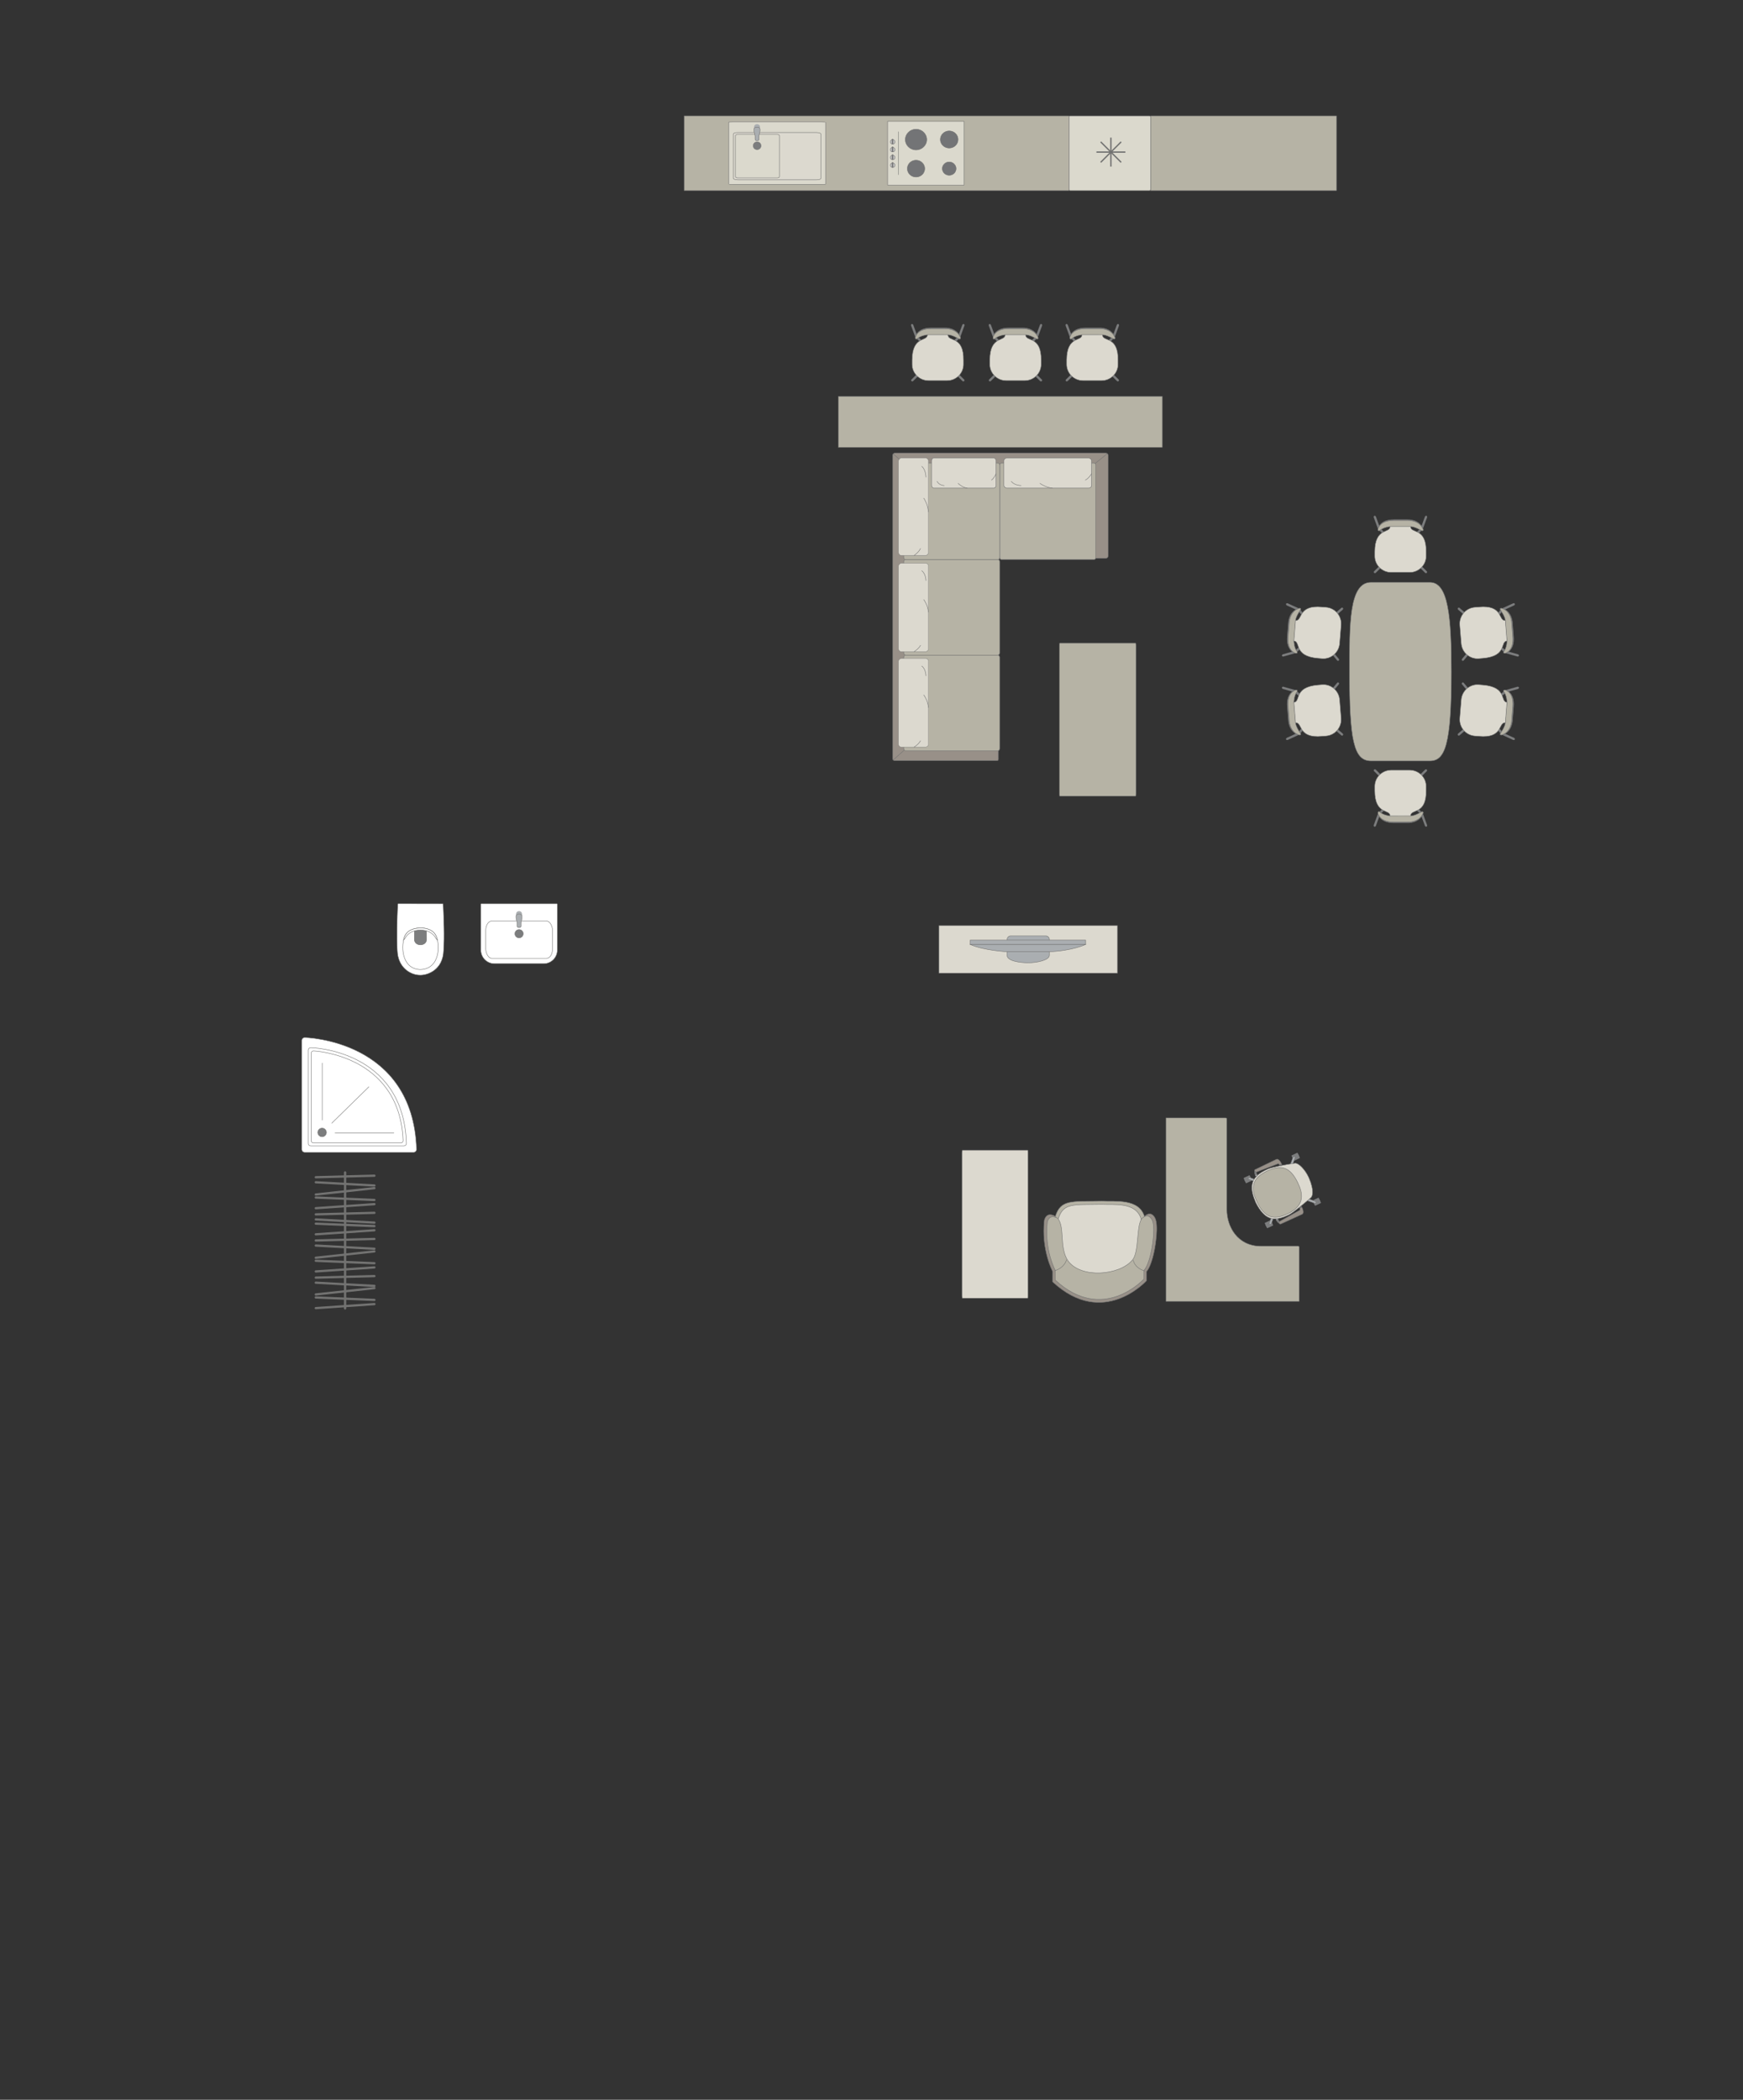 <?xml version="1.0" encoding="UTF-8"?>
<!DOCTYPE svg PUBLIC "-//W3C//DTD SVG 1.1//EN" "http://www.w3.org/Graphics/SVG/1.1/DTD/svg11.dtd">
<!-- Creator: CorelDRAW -->
<svg xmlns="http://www.w3.org/2000/svg" xml:space="preserve" width="136.702mm" height="164.627mm" version="1.1" style="shape-rendering:geometricPrecision; text-rendering:geometricPrecision; image-rendering:optimizeQuality; fill-rule:evenodd; clip-rule:evenodd"
viewBox="0 0 13530.17 16294.09"
 xmlns:xlink="http://www.w3.org/1999/xlink"
 xmlns:xodm="http://www.corel.com/coreldraw/odm/2003">
 <rect x="0" y="0" width="13530.17" height="16294.09" fill="#333333" stroke="none"/>
 <defs>
  <style type="text/css">
   <![CDATA[
    .str4 {stroke:#727271;stroke-width:10.47;stroke-miterlimit:22.926}
    .str1 {stroke:#727271;stroke-width:3.48;stroke-miterlimit:22.926}
    .str0 {stroke:#727271;stroke-width:3.48;stroke-linejoin:round;stroke-miterlimit:22.926}
    .str2 {stroke:#727271;stroke-width:3.48;stroke-linecap:round;stroke-miterlimit:22.926}
    .str3 {stroke:#727271;stroke-width:3.48;stroke-linecap:round;stroke-linejoin:round;stroke-miterlimit:22.926}
    .str5 {stroke:#727271;stroke-width:17.45;stroke-linecap:round;stroke-linejoin:round;stroke-miterlimit:22.926}
    .fil5 {fill:none}
    .fil2 {fill:#DCD9CF}
    .fil9 {fill:#C8C8C8}
    .fil3 {fill:#B6B3A5}
    .fil1 {fill:#AAAEB1}
    .fil4 {fill:#989088}
    .fil0 {fill:#7C7D7E}
    .fil8 {fill:#737476}
    .fil7 {fill:#DBD9CD}
    .fil6 {fill:white}
   ]]>
  </style>
 </defs>
 <g id="мебель">
  <g id="_1643138025504">
   <rect class="fil0 str0" transform="matrix(0.026 0.055 -0.055 0.026 9700.08 9119.04)" width="750.7" height="859.82" rx="37.14" ry="37.14"/>
   <rect class="fil0 str0" transform="matrix(0.026 0.055 -0.055 0.026 9863.88 9467.9)" width="750.7" height="859.82" rx="37.14" ry="37.14"/>
   <rect class="fil0 str0" transform="matrix(0.026 0.055 -0.055 0.026 10071.8 8944.49)" width="750.7" height="859.82" rx="37.14" ry="37.14"/>
   <rect class="fil0 str0" transform="matrix(0.026 0.055 -0.055 0.026 10235.6 9293.36)" width="750.7" height="859.82" rx="37.14" ry="37.14"/>
   <rect class="fil0 str0" transform="matrix(0.022 0.046 -0.047 0.022 9706.12 9131.91)" width="336.07" height="1003.85"/>
   <rect class="fil0 str0" transform="matrix(0.022 0.046 -0.047 0.022 9869.92 9480.77)" width="336.07" height="1003.85"/>
   <rect class="fil0 str0" transform="matrix(0.022 0.046 -0.047 0.022 10241.7 9306.23)" width="336.07" height="1003.85"/>
   <rect class="fil0 str0" transform="matrix(0.022 0.046 -0.047 0.022 10077.9 8957.37)" width="336.07" height="1003.85"/>
   <path class="fil1 str1" d="M10047.79 8974.17l0 0c4.15,1.49 6.05,6.74 4.31,11.68l-21.83 61.88c-1.75,4.95 -7.08,7.58 -11.22,6.09l0 0c-4.15,-1.5 -6.54,-6.93 -4.73,-11.84l22.71 -61.57c1.81,-4.92 6.62,-7.74 10.77,-6.24z"/>
   <path class="fil1 str1" d="M10216.03 9332.47l0 0c1.49,-4.15 -1.33,-8.96 -6.25,-10.78l-61.56 -22.72c-4.92,-1.81 -10.34,0.6 -11.84,4.75l0 0c-1.5,4.15 1.14,9.46 6.08,11.2l61.88 21.85c4.95,1.74 10.18,-0.16 11.69,-4.31z"/>
   <path class="fil1 str1" d="M9858.32 9500.42l0 0c-4.15,-1.49 -6.05,-6.74 -4.31,-11.68l21.84 -61.89c1.74,-4.94 7.07,-7.57 11.21,-6.08l0 0c4.15,1.49 6.55,6.92 4.73,11.84l-22.71 61.56c-1.81,4.92 -6.62,7.74 -10.77,6.25z"/>
   <path class="fil1 str1" d="M9689.94 9141.81l0 0c-1.49,4.15 1.33,8.96 6.25,10.78l61.56 22.72c4.92,1.81 10.34,-0.6 11.84,-4.75l0 0c1.5,-4.15 -1.14,-9.46 -6.08,-11.2l-61.88 -21.84c-4.95,-1.75 -10.18,0.15 -11.69,4.3z"/>
   <path class="fil2 str1" d="M10159.98 9138.13l0 0c44.41,102.05 29.03,146.33 14.95,156.98 -44.62,37.62 -127.21,109.04 -167.29,130.58 -120.64,58.99 -190.84,41.81 -260.12,-93.9l0 0c-41.48,-100.8 -62.34,-192.89 93.9,-260.12 35.16,-15.83 139.28,-34.8 210.88,-45.22 28.07,-3.89 81.06,51.84 107.69,111.68z"/>
   <path class="fil3 str1" d="M10075.63 9181.13l0 0c34.22,72.89 62.61,170.85 -81.17,238.36l0 0c-104.02,48.83 -177.13,33.99 -236.43,-92.31l0 0c-51.76,-110.25 -39.98,-184.91 79.85,-241.16l0 0c100.67,-47.27 175.19,-38.12 237.75,95.12z"/>
   <path class="fil4 str1" d="M9932.69 9040.18l16.28 -7.65c0,0 -20.35,-45.98 -41.18,-36.2 -20.84,9.78 -165.15,79.59 -165.15,79.59 -8.83,4.38 -0.99,23.5 9.22,19.64l167.38 -64.71c2.72,-1.1 9.89,0.19 13.45,9.33z"/>
   <path class="fil0 str0" d="M9751.86 9095.55c0,0 0.74,12.37 9.08,25.2l-10.02 10.1c0,0 -15.92,-22.28 -10.71,-41.81l11.65 6.51z"/>
   <path class="fil1 str1" d="M9756.64 9112.88c0,0 -7.36,6.83 -13.05,4.32 2.02,4.96 4.58,9.49 7.31,13.62l10.04 -10.07 -4.3 -7.87z"/>
   <polygon class="fil0 str0" points="9939.04,9045.86 9935.72,9038.75 9946.99,9033.45 9951.69,9043.47 "/>
   <path class="fil4 str1" d="M10089.88 9375.09l16.29 -7.64c0,0 22.39,45.03 1.55,54.81 -20.84,9.79 -166.72,76.23 -166.72,76.23 -9.02,3.99 -18.72,-14.24 -9.22,-19.64l156.71 -87.45c2.57,-1.4 6.16,-7.73 1.4,-16.31z"/>
   <path class="fil0 str0" d="M9931.78 9478.86c0,0 -8.87,-8.03 -13.41,-22.65l-14.17 1.41c0,0 6.81,25.89 25.15,34.36l2.43 -13.12z"/>
   <path class="fil1 str1" d="M9921.5 9464.11c0,0 -9.96,1.31 -11.67,7.28 -2.52,-4.72 -4.21,-9.01 -5.63,-13.74l14.16 -1.45 3.14 7.9z"/>
   <polygon class="fil0 str0" points="10089.58,9366.57 10092.92,9373.67 10104.19,9368.38 10099.49,9358.36 "/>
  </g>
  <path class="fil3 str0" d="M10084.77 10098.98l-1034.41 0 0 -1423.93 463.08 0c5.23,-0.1 9.89,2.4 9.94,8.29l0 700.39c0,136.94 83.73,284.97 262.69,286.44l290.77 0c3.67,0.08 7.81,2.09 7.93,6.19l0 422.63z"/>
  <g id="_1643138031696">
   <path class="fil3 str1" d="M8192.02 9438.7c42.36,-132.29 122.93,-114.72 362.04,-118.94 97.53,5.4 287.74,-22.55 329.88,119.63 42.14,142.18 -62.07,412.18 -62.07,412.18l-294.51 91.19 -212.28 -17.19 -124.83 -174.16 -55.32 -250.41 57.09 -62.31z"/>
   <path class="fil2 str1" d="M8215.52 9456.12c39.28,-123.09 113.97,-106.75 335.67,-110.66 90.41,5.03 266.77,-20.97 305.83,111.31 39.07,132.29 -57.55,383.51 -57.55,383.51l-273.04 84.85 -196.81 -15.99 -115.73 -162.05 -51.28 -232.98 52.92 -57.98z"/>
   <path class="fil4 str1" d="M8171.26 9947.19l0 -80.62c0,0 -89.97,-166.14 -64.55,-397.81 19.32,-73.81 85.32,-30.06 85.32,-30.06 60.03,73.58 10.42,237.45 83.15,349.23 108.85,151.2 424.72,118.35 525.65,-1.76 63.97,-60.41 31.58,-306.8 87.45,-350.76 0,0 44.28,-43.35 76.57,13.84 32.29,57.2 0.13,232.19 0.13,232.19 0,0 -22.12,138.33 -65.48,186.29l0 70.77c0,0 -335.93,373.29 -728.23,8.7z"/>
   <path class="fil3 str1" d="M8191.1 9932.91l0 -75.93c0,0 -85.13,-156.46 -61.08,-374.64 18.28,-69.51 80.73,-28.31 80.73,-28.31 56.79,69.29 9.86,223.63 78.68,328.89 103,142.4 401.91,111.46 497.41,-1.66 60.53,-56.89 29.88,-288.94 82.75,-330.32 0,0 41.91,-40.84 72.46,13.03 30.54,53.87 0.12,218.67 0.12,218.67 0,0 -20.93,130.27 -61.96,175.44l0 66.65c0,0 -317.89,351.55 -689.12,8.2z"/>
   <path class="fil5 str1" d="M8885.57 9862.73c-82.09,-25.66 -88.73,-84.32 -88.73,-84.32"/>
   <path class="fil5 str1" d="M8185.53 9861.52c82.09,-25.66 93.25,-85.71 93.25,-85.71"/>
  </g>
  <rect class="fil2 str1" x="7468.11" y="8925.12" width="511.83" height="1148.51" rx="2.17" ry="19.49"/>
  <g id="_1643138033280">
   <path class="fil6 str2" d="M2365.3 8941.95l845.36 0c12.5,0 22.71,-10.21 22.71,-22.71 0,0 0,0 0,0 -26.2,-854.1 -868.07,-868.07 -868.07,-868.07l0 0c-12.5,0 -22.71,10.22 -22.71,22.71l0 845.36c0,12.5 10.21,22.71 22.71,22.71z"/>
   <path class="fil6 str1" d="M2411.75 8892.24l723.64 0c10.7,0 19.44,-8.75 19.44,-19.44 0,0 0,0 0,0 -22.43,-731.13 -743.08,-743.09 -743.08,-743.09l0 0c-10.7,0 -19.44,8.75 -19.44,19.44l0 723.65c0,10.69 8.74,19.44 19.44,19.44z"/>
   <path class="fil6 str1" d="M2433.59 8869.01l677.61 0c9.93,0 18.03,-8.12 18.03,-18.04 0,0 0,0 0,0 -26.05,-669.42 -695.64,-695.85 -695.64,-695.85l0 0c-9.95,0 -18.05,8.15 -18.05,18.06l0 677.79c0,9.9 8.11,18.04 18.05,18.04z"/>
   <circle class="fil0 str1" cx="2500.3" cy="8787.67" r="33.34"/>
   <line class="fil5 str2" x1="2575.47" y1="8715.65" x2="2863.66" y2= "8433.57" />
   <line class="fil5 str2" x1="2600.79" y1="8792.5" x2="3057.55" y2= "8792.5" />
   <line class="fil5 str2" x1="2501.24" y1="8692.07" x2="2501.24" y2= "8249.29" />
  </g>
  <g id="_1643138037888">
   <path class="fil6 str1" d="M3437.6 7013.21l-345.28 -0.6c-2.98,0 -4.76,2.16 -4.86,4.73 -4.5,124.63 -10.21,245.82 -3.23,359.55 4.73,132.59 101.82,186.25 167.31,189.47 66.41,6.1 187.33,-40.38 191.81,-189.47 8.26,-118.76 1.14,-239.7 -3.22,-359.55 -0.15,-1.6 -0.25,-4.1 -2.54,-4.13z"/>
   <path class="fil6 str1" d="M3381.2 7255.39c-39.58,-73.26 -192.6,-73.26 -234.78,0 -37.22,73.51 -33.2,260.66 112.69,268.21 157.4,0 161.75,-196.38 122.09,-268.21z"/>
   <path class="fil0 str1" d="M3263.81 7217.08l-38.51 0c-5.4,0.02 -8.45,4.46 -8.47,8.71 -0.12,22.73 -0.24,45.47 -0.36,68.2 7.38,52.15 89.94,49.2 94.72,-0.43 -0.13,-22.59 -0.27,-45.18 -0.4,-67.77 0.15,-4.12 -2.02,-8.58 -5.85,-8.7l-41.13 -0.02z"/>
   <path class="fil6 str1" d="M3383.63 7282.35l12.12 12.89c-10.22,-50.7 -42.01,-92.24 -131.74,-94.79 -82.11,4.54 -119.15,34.6 -130.99,93.65l12.05 -13.35c19.89,-42.27 70,-64.41 118.73,-63.66 46.1,-0.82 98.37,19.25 119.83,65.26z"/>
  </g>
  <g id="_1643138036688">
   <path class="fil6 str1" d="M3838.54 7478.09l382.19 0c58.05,0 105.53,-47.48 105.53,-105.53l0 -356.27c0,-1.87 -1.51,-3.38 -3.38,-3.38l-587.08 0c-1.87,0 -3.38,1.51 -3.38,3.38l0 355.67c0,58.38 47.76,106.13 106.13,106.13z"/>
   <rect class="fil6 str1" x="3770.54" y="7147.02" width="518.85" height="289.66" rx="46.26" ry="74.2"/>
   <ellipse class="fil0 str1" cx="4029.33" cy="7245.5" rx="32.24" ry="32.09"/>
   <g>
    <circle class="fil1 str1" transform="matrix(-1.80599E-15 0.08 -0.08 -2.48551E-15 4029.28 7093.69)" r="285.88"/>
    <path class="fil1 str1" d="M4044.22 7162.71l0 25.58c0,5.13 -5.5,9.31 -12.23,9.31l-5.31 0c-6.73,0 -12.23,-4.19 -12.23,-9.31l0 -25.68c0,-16.45 -27.65,-68.76 12.23,-68.76l5.31 0c37.68,0 12.23,52.31 12.23,68.87z"/>
   </g>
  </g>
  <g id="_1643138039712">
   <rect class="fil2 str1" x="7289.1" y="7182.06" width="1385.66" height="369.18"/>
   <g>
    <path class="fil1 str1" d="M7982.39 7470.83l0 0c-66.96,0 -164.51,-14.3 -164.51,-56.94l0 -123.41c0,-15.4 12.61,-28.01 28.01,-28.01l272.07 0c15.4,0 28.01,12.6 28.01,28.01l0 121.88c0,38.75 -98.07,58.47 -163.59,58.47z"/>
    <rect class="fil1 str1" x="7531.51" y="7295.08" width="895.62" height="33.85"/>
    <path class="fil1 str1" d="M8143.82 7385.26l-326.86 0c0,0 -178.81,-8.94 -285.46,-56.33l895.62 0c0,0 -103.26,49.56 -283.31,56.33z"/>
   </g>
  </g>
  <g id="_1643138040576">
   <path class="fil4 str1" d="M8584.64 3516.01l-1638.41 0c-9.45,0 -17.17,7.82 -17.17,17.17l0 2352.6c0,10.35 6.78,17.17 17.17,17.17l794.47 0c5.99,-0.3 9.13,-5.91 9.18,-10.7l-0.13 -1562.05 834.89 1.98c9.38,0.01 17.17,-7.72 17.17,-17.17l0 -781.83c0,-9.45 -7.72,-17.17 -17.17,-17.17z"/>
   <rect class="fil3 str1" x="7760.65" y="3593.8" width="745.73" height="747.66" rx="10.28" ry="16.8"/>
   <line class="fil5 str1" x1="8595.33" y1="3519.95" x2="8499.42" y2= "3598.03" />
   <line class="fil5 str1" x1="6933.18" y1="3522.08" x2="7021.83" y2= "3598.06" />
   <g>
    <rect class="fil2 str2" x="7792.52" y="3554.37" width="681.16" height="233.29" rx="23.6" ry="21.56"/>
    <path class="fil5 str2" d="M8073.08 3750.61c0,0 35.29,29.31 95.92,37.06"/>
    <path class="fil5 str2" d="M8473.68 3675.56c0,0 -21.02,36.27 -48.73,49.84"/>
    <path class="fil5 str2" d="M7926.07 3767.88c0,0 -52.81,-0.58 -75.34,-32.73"/>
   </g>
   <path class="fil3 str1" d="M7743.91 4341.47l-712.2 0c-9.18,0 -16.67,7.49 -16.67,16.67l0 708.97c0,9.18 7.49,16.67 16.67,16.67l712.4 0c9.18,0 16.67,-7.49 16.67,-16.67l0 -708.78c0,-9.28 -7.58,-16.87 -16.87,-16.87z"/>
   <line class="fil5 str1" x1="7019.04" y1="5821.19" x2="6933.21" y2= "5897.73" />
   <path class="fil3 str1" d="M7744.12 5083.78l-712.41 0c-9.18,0 -16.67,7.49 -16.67,16.67l0 708.97c0,9.18 7.49,16.67 16.67,16.67l712.4 0c9.18,0 16.67,-7.49 16.67,-16.67l0 -708.98c0,-9.17 -7.49,-16.66 -16.66,-16.66z"/>
   <g>
    <rect class="fil2 str2" transform="matrix(1.78927E-14 -0.696 0.63 1.71718E-14 6974.29 5797.31)" width="988.46" height="370.55" rx="34.25" ry="34.25"/>
    <path class="fil5 str2" d="M7170.52 5392.84c0,0 29.31,35.64 37.06,96.85"/>
    <path class="fil5 str2" d="M7095.48 5797.3c0,0 36.27,-21.23 49.84,-49.19"/>
    <path class="fil5 str2" d="M7187.79 5244.42c0,0 -0.58,-53.32 -32.73,-76.06"/>
   </g>
   <rect class="fil3 str1" x="7014.92" y="3593.8" width="745.73" height="747.66" rx="10.28" ry="16.8"/>
   <g>
    <rect class="fil2 str2" transform="matrix(1.78927E-14 -0.694 0.63 1.71345E-14 6974.29 5056.74)" width="988.46" height="370.55" rx="34.25" ry="34.25"/>
    <path class="fil5 str2" d="M7170.52 4653.16c0,0 29.31,35.56 37.06,96.63"/>
    <path class="fil5 str2" d="M7095.48 5056.74c0,0 36.27,-21.18 49.84,-49.08"/>
    <path class="fil5 str2" d="M7187.79 4505.05c0,0 -0.58,-53.2 -32.73,-75.89"/>
   </g>
   <g>
    <rect class="fil2 str2" transform="matrix(1.78927E-14 -0.765 0.63 1.88733E-14 6974.29 4310.26)" width="988.46" height="370.55" rx="34.25" ry="34.25"/>
    <path class="fil5 str2" d="M7170.52 3865.71c0,0 29.31,39.16 37.06,106.44"/>
    <path class="fil5 str2" d="M7095.48 4310.25c0,0 36.27,-23.34 49.84,-54.07"/>
    <path class="fil5 str2" d="M7187.79 3702.57c0,0 -0.58,-58.59 -32.73,-83.59"/>
   </g>
   <g>
    <rect class="fil2 str2" x="7231.06" y="3554.37" width="501.21" height="233.29" rx="17.36" ry="21.56"/>
    <path class="fil5 str2" d="M7437.5 3750.61c0,0 25.97,29.31 70.58,37.06"/>
    <path class="fil5 str2" d="M7732.27 3675.56c0,0 -15.47,36.27 -35.85,49.84"/>
    <path class="fil5 str2" d="M7329.33 3767.88c0,0 -38.86,-0.58 -55.44,-32.73"/>
   </g>
  </g>
  <rect class="fil3 str0" x="8223.97" y="4990.35" width="593.85" height="1187.71" rx="2.52" ry="20.15"/>
  <g id="_1643137983024">
   <path class="fil3 str0" d="M11266.93 5213.93l0 0c0,-429.68 -24.63,-695 -166.21,-695l-459.39 0c-170.15,0 -166.2,329.64 -166.2,692.1l0 0c0,529.55 32.27,693.56 166.2,693.56l459.39 0c116.5,0 166.21,-125.13 166.21,-690.66z"/>
   <g>
    <g>
     <rect class="fil0 str3" transform="matrix(0.091 0.109 -0.107 0.093 11380.8 5638.99)" width="122.21" height="641.59" rx="61.11" ry="61.11"/>
     <rect class="fil0 str3" transform="matrix(0.107 -0.093 -0.091 -0.109 11401.9 5373.36)" width="122.21" height="641.59" rx="61.11" ry="61.11"/>
     <rect class="fil0 str3" transform="matrix(0.091 0.109 -0.107 0.093 11686.5 5354.24)" width="122.21" height="641.59" rx="61.11" ry="61.11"/>
     <rect class="fil0 str3" transform="matrix(0.107 -0.093 -0.091 -0.109 11658.7 5703.4)" width="122.21" height="641.59" rx="61.11" ry="61.11"/>
     <rect class="fil0 str3" transform="matrix(0.037 0.138 -0.171 0.048 11788.4 5326.63)" width="122.21" height="641.59" rx="61.11" ry="61.11"/>
     <rect class="fil0 str3" transform="matrix(0.059 -0.13 -0.161 -0.074 11755 5745.85)" width="122.21" height="641.59" rx="61.11" ry="61.11"/>
     <path class="fil2 str3" d="M11687.81 5608.58l12.78 -158.26c-59.46,-2.74 4.4,-118.04 -187.48,-134.74l-34.37 -2.74c-69.23,-5.51 -130.45,47.36 -136.03,117.48l-11.38 143.02c-5.59,70.12 46.49,132 115.72,137.52l31.34 2.49c196.19,18.46 147.57,-111.36 209.43,-104.78z"/>
     <path class="fil0 str3" d="M11647.42 5690.85c0,0 38.09,-49.57 40.73,-82.24 2.64,-32.67 12.8,-158.27 12.8,-158.27 0,0 -1.52,-53.04 -27.23,-83.38 -5.71,-9.84 4.2,-14.89 13.29,-11.48 0,0 71.22,16.56 62.46,126.65 -8.77,110.09 -8.48,106.57 -8.48,106.57 0,0 -1.16,87.49 -77.51,113.14 -25.13,7.86 -16.06,-10.99 -16.06,-10.99z"/>
     <path class="fil3 str3" d="M11647.3 5690.84c0,0 35.53,-49.76 38.17,-82.44 2.64,-32.68 12.79,-158.27 12.79,-158.27 0,0 -1.1,-53.01 -24.69,-83.18 -5.23,-9.81 3.97,-14.91 12.37,-11.56 0,0 65.79,16.13 57.03,126.22 -8.77,110.09 -8.48,106.56 -8.48,106.56 0,0 -1.59,87.46 -72.39,113.54 -23.29,8.01 -14.79,-10.88 -14.79,-10.88z"/>
    </g>
    <g>
     <rect class="fil0 str3" transform="matrix(0.091 -0.109 -0.107 -0.093 11380.8 4784.53)" width="122.21" height="641.59" rx="61.11" ry="61.11"/>
     <rect class="fil0 str3" transform="matrix(0.107 0.093 -0.091 0.109 11401.9 5050.17)" width="122.21" height="641.59" rx="61.11" ry="61.11"/>
     <rect class="fil0 str3" transform="matrix(0.091 -0.109 -0.107 -0.093 11686.5 5069.29)" width="122.21" height="641.59" rx="61.11" ry="61.11"/>
     <rect class="fil0 str3" transform="matrix(0.107 0.093 -0.091 0.109 11658.7 4720.13)" width="122.21" height="641.59" rx="61.11" ry="61.11"/>
     <rect class="fil0 str3" transform="matrix(0.037 -0.138 -0.171 -0.048 11788.4 5096.89)" width="122.21" height="641.59" rx="61.11" ry="61.11"/>
     <rect class="fil0 str3" transform="matrix(0.059 0.13 -0.161 0.074 11755 4677.68)" width="122.21" height="641.59" rx="61.11" ry="61.11"/>
     <path class="fil2 str3" d="M11687.81 4814.95l12.78 158.26c-59.46,2.74 4.4,118.04 -187.48,134.74l-34.37 2.74c-69.23,5.51 -130.45,-47.36 -136.03,-117.48l-11.38 -143.02c-5.59,-70.12 46.49,-132 115.72,-137.52l31.34 -2.49c196.19,-18.46 147.57,111.36 209.43,104.78z"/>
     <path class="fil0 str3" d="M11647.42 4732.68c0,0 38.09,49.57 40.73,82.24 2.64,32.67 12.8,158.27 12.8,158.27 0,0 -1.52,53.04 -27.23,83.38 -5.71,9.84 4.2,14.89 13.29,11.48 0,0 71.22,-16.56 62.46,-126.65 -8.77,-110.09 -8.48,-106.57 -8.48,-106.57 0,0 -1.16,-87.49 -77.51,-113.14 -25.13,-7.86 -16.06,10.99 -16.06,10.99z"/>
     <path class="fil3 str3" d="M11647.3 4732.69c0,0 35.53,49.76 38.17,82.44 2.64,32.68 12.79,158.27 12.79,158.27 0,0 -1.1,53.01 -24.69,83.18 -5.23,9.81 3.97,14.91 12.37,11.56 0,0 65.79,-16.13 57.03,-126.22 -8.77,-110.09 -8.48,-106.56 -8.48,-106.56 0,0 -1.59,-87.46 -72.39,-113.54 -23.29,-8.01 -14.79,10.88 -14.79,10.88z"/>
    </g>
   </g>
   <g>
    <g>
     <rect class="fil0 str3" transform="matrix(-0.091 0.109 0.107 0.093 10361.3 5638.99)" width="122.21" height="641.59" rx="61.11" ry="61.11"/>
     <rect class="fil0 str3" transform="matrix(-0.107 -0.093 0.091 -0.109 10340.1 5373.36)" width="122.21" height="641.59" rx="61.11" ry="61.11"/>
     <rect class="fil0 str3" transform="matrix(-0.091 0.109 0.107 0.093 10055.5 5354.24)" width="122.21" height="641.59" rx="61.11" ry="61.11"/>
     <rect class="fil0 str3" transform="matrix(-0.107 -0.093 0.091 -0.109 10083.3 5703.4)" width="122.21" height="641.59" rx="61.11" ry="61.11"/>
     <rect class="fil0 str3" transform="matrix(-0.037 0.138 0.171 0.048 9953.67 5326.63)" width="122.21" height="641.59" rx="61.11" ry="61.11"/>
     <rect class="fil0 str3" transform="matrix(-0.059 -0.13 0.161 -0.074 9987.04 5745.85)" width="122.21" height="641.59" rx="61.11" ry="61.11"/>
     <path class="fil2 str3" d="M10054.25 5608.58l-12.78 -158.26c59.46,-2.74 -4.4,-118.04 187.48,-134.74l34.37 -2.74c69.23,-5.51 130.45,47.36 136.03,117.48l11.38 143.02c5.59,70.12 -46.49,132 -115.72,137.52l-31.34 2.49c-196.19,18.46 -147.57,-111.36 -209.43,-104.78z"/>
     <path class="fil0 str3" d="M10094.63 5690.85c0,0 -38.09,-49.57 -40.73,-82.24 -2.64,-32.67 -12.8,-158.27 -12.8,-158.27 0,0 1.52,-53.04 27.23,-83.38 5.71,-9.84 -4.2,-14.89 -13.29,-11.48 0,0 -71.22,16.56 -62.46,126.65 8.77,110.09 8.48,106.57 8.48,106.57 0,0 1.16,87.49 77.51,113.14 25.13,7.86 16.06,-10.99 16.06,-10.99z"/>
     <path class="fil3 str3" d="M10094.75 5690.84c0,0 -35.53,-49.76 -38.17,-82.44 -2.64,-32.68 -12.79,-158.27 -12.79,-158.27 0,0 1.1,-53.01 24.69,-83.18 5.23,-9.81 -3.97,-14.91 -12.37,-11.56 0,0 -65.79,16.13 -57.03,126.22 8.77,110.09 8.48,106.56 8.48,106.56 0,0 1.59,87.46 72.39,113.54 23.29,8.01 14.79,-10.88 14.79,-10.88z"/>
    </g>
    <g>
     <rect class="fil0 str3" transform="matrix(-0.091 -0.109 0.107 -0.093 10361.3 4784.53)" width="122.21" height="641.59" rx="61.11" ry="61.11"/>
     <rect class="fil0 str3" transform="matrix(-0.107 0.093 0.091 0.109 10340.1 5050.17)" width="122.21" height="641.59" rx="61.11" ry="61.11"/>
     <rect class="fil0 str3" transform="matrix(-0.091 -0.109 0.107 -0.093 10055.5 5069.29)" width="122.21" height="641.59" rx="61.11" ry="61.11"/>
     <rect class="fil0 str3" transform="matrix(-0.107 0.093 0.091 0.109 10083.3 4720.13)" width="122.21" height="641.59" rx="61.11" ry="61.11"/>
     <rect class="fil0 str3" transform="matrix(-0.037 -0.138 0.171 -0.048 9953.67 5096.89)" width="122.21" height="641.59" rx="61.11" ry="61.11"/>
     <rect class="fil0 str3" transform="matrix(-0.059 0.13 0.161 0.074 9987.04 4677.68)" width="122.21" height="641.59" rx="61.11" ry="61.11"/>
     <path class="fil2 str3" d="M10054.25 4814.95l-12.78 158.26c59.46,2.74 -4.4,118.04 187.48,134.74l34.37 2.74c69.23,5.51 130.45,-47.36 136.03,-117.48l11.38 -143.02c5.59,-70.12 -46.49,-132 -115.72,-137.52l-31.34 -2.49c-196.19,-18.46 -147.57,111.36 -209.43,104.78z"/>
     <path class="fil0 str3" d="M10094.63 4732.68c0,0 -38.09,49.57 -40.73,82.24 -2.64,32.67 -12.8,158.27 -12.8,158.27 0,0 1.52,53.04 27.23,83.38 5.71,9.84 -4.2,14.89 -13.29,11.48 0,0 -71.22,-16.56 -62.46,-126.65 8.77,-110.09 8.48,-106.57 8.48,-106.57 0,0 1.16,-87.49 77.51,-113.14 25.13,-7.86 16.06,10.99 16.06,10.99z"/>
     <path class="fil3 str3" d="M10094.75 4732.69c0,0 -35.53,49.76 -38.17,82.44 -2.64,32.68 -12.79,158.27 -12.79,158.27 0,0 1.1,53.01 24.69,83.18 5.23,9.81 -3.97,14.91 -12.37,11.56 0,0 -65.79,-16.13 -57.03,-126.22 8.77,-110.09 8.48,-106.56 8.48,-106.56 0,0 1.59,-87.46 72.39,-113.54 23.29,-8.01 14.79,10.88 14.79,10.88z"/>
    </g>
   </g>
  </g>
  <g id="_1643137996992">
   <rect class="fil0 str3" transform="matrix(0.101 -0.1 0.101 0.1 11004.3 4387.16)" width="122.21" height="641.59" rx="61.11" ry="61.11"/>
   <rect class="fil0 str3" transform="matrix(-0.101 -0.1 -0.101 0.1 10737.8 4387.16)" width="122.21" height="641.59" rx="61.11" ry="61.11"/>
   <rect class="fil0 str3" transform="matrix(0.101 -0.1 0.101 0.1 10696.2 4104.96)" width="122.21" height="641.59" rx="61.11" ry="61.11"/>
   <rect class="fil0 str3" transform="matrix(-0.101 -0.1 -0.101 0.1 11046.4 4104.96)" width="122.21" height="641.59" rx="61.11" ry="61.11"/>
   <rect class="fil0 str3" transform="matrix(0.134 -0.048 0.061 0.166 10660.6 4005.64)" width="122.21" height="641.59" rx="61.11" ry="61.11"/>
   <rect class="fil0 str3" transform="matrix(-0.134 -0.048 -0.061 0.166 11081.1 4005.64)" width="122.21" height="641.59" rx="61.11" ry="61.11"/>
   <path class="fil2 str3" d="M10949.6 4083.52l-158.79 -0.17c2,59.49 -118.01,4.97 -119.42,197.58l0 34.48c0,69.46 57.55,126.28 127.9,126.28l143.48 0c70.35,0 127.91,-56.82 127.91,-126.28l0 -31.42c2.83,-197.04 -122.73,-138.28 -121.07,-200.47z"/>
   <path class="fil0 str3" d="M11034.81 4117.25c0,0 -52.43,-34.03 -85.21,-34.08 -32.78,-0.04 -158.79,-0.19 -158.79,-0.19 0,0 -52.75,5.73 -80.95,33.76 -9.36,6.46 -15.18,-3.01 -12.51,-12.35 0,0 10.86,-72.31 121.29,-72.31 110.45,0 106.9,0 106.9,0 0,0 87.32,-5.79 118.94,68.28 9.83,24.43 -9.68,16.89 -9.68,16.89z"/>
   <path class="fil3 str3" d="M11034.81 4117.37c0,0 -52.43,-31.46 -85.21,-31.5 -32.78,-0.04 -158.79,-0.18 -158.79,-0.18 0,0 -52.75,5.3 -80.95,31.22 -9.36,5.98 -15.18,-2.78 -12.51,-11.42 0,0 10.86,-66.87 121.29,-66.87 110.45,0 106.9,0 106.9,0 0,0 87.32,-5.35 118.94,63.15 9.83,22.59 -9.68,15.61 -9.68,15.61z"/>
  </g>
  <g id="_1643137996032">
   <rect class="fil0 str3" transform="matrix(0.101 0.1 0.101 -0.1 11004.3 6030.25)" width="122.21" height="641.59" rx="61.11" ry="61.11"/>
   <rect class="fil0 str3" transform="matrix(-0.101 0.1 -0.101 -0.1 10737.8 6030.25)" width="122.21" height="641.59" rx="61.11" ry="61.11"/>
   <rect class="fil0 str3" transform="matrix(0.101 0.1 0.101 -0.1 10696.2 6312.44)" width="122.21" height="641.59" rx="61.11" ry="61.11"/>
   <rect class="fil0 str3" transform="matrix(-0.101 0.1 -0.101 -0.1 11046.4 6312.44)" width="122.21" height="641.59" rx="61.11" ry="61.11"/>
   <rect class="fil0 str3" transform="matrix(0.134 0.048 0.061 -0.166 10660.6 6411.77)" width="122.21" height="641.59" rx="61.11" ry="61.11"/>
   <rect class="fil0 str3" transform="matrix(-0.134 0.048 -0.061 -0.166 11081.1 6411.77)" width="122.21" height="641.59" rx="61.11" ry="61.11"/>
   <path class="fil2 str3" d="M10949.6 6333.88l-158.79 0.17c2,-59.49 -118.01,-4.97 -119.42,-197.58l0 -34.48c0,-69.46 57.55,-126.28 127.9,-126.28l143.48 0c70.35,0 127.91,56.82 127.91,126.28l0 31.42c2.83,197.04 -122.73,138.28 -121.07,200.47z"/>
   <path class="fil0 str3" d="M11034.81 6300.15c0,0 -52.43,34.03 -85.21,34.08 -32.78,0.04 -158.79,0.19 -158.79,0.19 0,0 -52.75,-5.73 -80.95,-33.76 -9.36,-6.46 -15.18,3.01 -12.51,12.35 0,0 10.86,72.31 121.29,72.31 110.45,0 106.9,0 106.9,0 0,0 87.32,5.79 118.94,-68.28 9.83,-24.43 -9.68,-16.89 -9.68,-16.89z"/>
   <path class="fil3 str3" d="M11034.81 6300.03c0,0 -52.43,31.46 -85.21,31.5 -32.78,0.04 -158.79,0.18 -158.79,0.18 0,0 -52.75,-5.3 -80.95,-31.22 -9.36,-5.98 -15.18,2.78 -12.51,11.42 0,0 10.86,66.87 121.29,66.87 110.45,0 106.9,0 106.9,0 0,0 87.32,5.35 118.94,-63.15 9.83,-22.59 -9.68,-15.61 -9.68,-15.61z"/>
  </g>
  <rect class="fil3 str0" x="6507.49" y="3075.5" width="2514.97" height="395.71"/>
  <g id="_1643137998912">
   <rect class="fil0 str3" transform="matrix(0.101 -0.1 0.101 0.1 7413.02 2899.22)" width="122.21" height="641.59" rx="61.11" ry="61.11"/>
   <rect class="fil0 str3" transform="matrix(-0.101 -0.1 -0.101 0.1 7146.55 2899.22)" width="122.21" height="641.59" rx="61.11" ry="61.11"/>
   <rect class="fil0 str3" transform="matrix(0.101 -0.1 0.101 0.1 7104.9 2617.03)" width="122.21" height="641.59" rx="61.11" ry="61.11"/>
   <rect class="fil0 str3" transform="matrix(-0.101 -0.1 -0.101 0.1 7455.17 2617.03)" width="122.21" height="641.59" rx="61.11" ry="61.11"/>
   <rect class="fil0 str3" transform="matrix(0.134 -0.048 0.061 0.166 7069.3 2517.7)" width="122.21" height="641.59" rx="61.11" ry="61.11"/>
   <rect class="fil0 str3" transform="matrix(-0.134 -0.048 -0.061 0.166 7489.84 2517.7)" width="122.21" height="641.59" rx="61.11" ry="61.11"/>
   <path class="fil2 str3" d="M7358.34 2595.59l-158.79 -0.17c2,59.49 -118.01,4.97 -119.42,197.58l0 34.48c0,69.46 57.55,126.28 127.9,126.28l143.48 0c70.35,0 127.91,-56.82 127.91,-126.28l0 -31.42c2.83,-197.04 -122.73,-138.28 -121.07,-200.47z"/>
   <path class="fil0 str3" d="M7443.55 2629.32c0,0 -52.43,-34.03 -85.21,-34.08 -32.78,-0.04 -158.79,-0.19 -158.79,-0.19 0,0 -52.75,5.73 -80.95,33.76 -9.36,6.46 -15.18,-3.01 -12.51,-12.35 0,0 10.86,-72.31 121.29,-72.31 110.45,0 106.9,0 106.9,0 0,0 87.32,-5.79 118.94,68.28 9.83,24.43 -9.68,16.89 -9.68,16.89z"/>
   <path class="fil3 str3" d="M7443.55 2629.44c0,0 -52.43,-31.46 -85.21,-31.5 -32.78,-0.04 -158.79,-0.18 -158.79,-0.18 0,0 -52.75,5.3 -80.95,31.22 -9.36,5.98 -15.18,-2.78 -12.51,-11.42 0,0 10.86,-66.87 121.29,-66.87 110.45,0 106.9,0 106.9,0 0,0 87.32,-5.35 118.94,63.15 9.83,22.59 -9.68,15.61 -9.68,15.61z"/>
  </g>
  <g id="_1643138002320">
   <rect class="fil0 str3" transform="matrix(0.101 -0.1 0.101 0.1 8015.84 2899.22)" width="122.21" height="641.59" rx="61.11" ry="61.11"/>
   <rect class="fil0 str3" transform="matrix(-0.101 -0.1 -0.101 0.1 7749.36 2899.22)" width="122.21" height="641.59" rx="61.11" ry="61.11"/>
   <rect class="fil0 str3" transform="matrix(0.101 -0.1 0.101 0.1 7707.71 2617.03)" width="122.21" height="641.59" rx="61.11" ry="61.11"/>
   <rect class="fil0 str3" transform="matrix(-0.101 -0.1 -0.101 0.1 8057.98 2617.03)" width="122.21" height="641.59" rx="61.11" ry="61.11"/>
   <rect class="fil0 str3" transform="matrix(0.134 -0.048 0.061 0.166 7672.11 2517.7)" width="122.21" height="641.59" rx="61.11" ry="61.11"/>
   <rect class="fil0 str3" transform="matrix(-0.134 -0.048 -0.061 0.166 8092.65 2517.7)" width="122.21" height="641.59" rx="61.11" ry="61.11"/>
   <path class="fil2 str3" d="M7961.15 2595.59l-158.79 -0.17c2,59.49 -118.01,4.97 -119.42,197.58l0 34.48c0,69.46 57.55,126.28 127.9,126.28l143.48 0c70.35,0 127.91,-56.82 127.91,-126.28l0 -31.42c2.83,-197.04 -122.73,-138.28 -121.07,-200.47z"/>
   <path class="fil0 str3" d="M8046.36 2629.32c0,0 -52.43,-34.03 -85.21,-34.08 -32.78,-0.04 -158.79,-0.19 -158.79,-0.19 0,0 -52.75,5.73 -80.95,33.76 -9.36,6.46 -15.18,-3.01 -12.51,-12.35 0,0 10.86,-72.31 121.29,-72.31 110.45,0 106.9,0 106.9,0 0,0 87.32,-5.79 118.94,68.28 9.83,24.43 -9.68,16.89 -9.68,16.89z"/>
   <path class="fil3 str3" d="M8046.36 2629.44c0,0 -52.43,-31.46 -85.21,-31.5 -32.78,-0.04 -158.79,-0.18 -158.79,-0.18 0,0 -52.75,5.3 -80.95,31.22 -9.36,5.98 -15.18,-2.78 -12.51,-11.42 0,0 10.86,-66.87 121.29,-66.87 110.45,0 106.9,0 106.9,0 0,0 87.32,-5.35 118.94,63.15 9.83,22.59 -9.68,15.61 -9.68,15.61z"/>
  </g>
  <g id="_1643138005728">
   <rect class="fil0 str3" transform="matrix(0.101 -0.1 0.101 0.1 8612.46 2899.22)" width="122.21" height="641.59" rx="61.11" ry="61.11"/>
   <rect class="fil0 str3" transform="matrix(-0.101 -0.1 -0.101 0.1 8345.99 2899.22)" width="122.21" height="641.59" rx="61.11" ry="61.11"/>
   <rect class="fil0 str3" transform="matrix(0.101 -0.1 0.101 0.1 8304.34 2617.03)" width="122.21" height="641.59" rx="61.11" ry="61.11"/>
   <rect class="fil0 str3" transform="matrix(-0.101 -0.1 -0.101 0.1 8654.61 2617.03)" width="122.21" height="641.59" rx="61.11" ry="61.11"/>
   <rect class="fil0 str3" transform="matrix(0.134 -0.048 0.061 0.166 8268.74 2517.7)" width="122.21" height="641.59" rx="61.11" ry="61.11"/>
   <rect class="fil0 str3" transform="matrix(-0.134 -0.048 -0.061 0.166 8689.27 2517.7)" width="122.21" height="641.59" rx="61.11" ry="61.11"/>
   <path class="fil2 str3" d="M8557.78 2595.59l-158.79 -0.17c2,59.49 -118.01,4.97 -119.42,197.58l0 34.48c0,69.46 57.55,126.28 127.9,126.28l143.48 0c70.35,0 127.91,-56.82 127.91,-126.28l0 -31.42c2.83,-197.04 -122.73,-138.28 -121.07,-200.47z"/>
   <path class="fil0 str3" d="M8642.99 2629.32c0,0 -52.43,-34.03 -85.21,-34.08 -32.78,-0.04 -158.79,-0.19 -158.79,-0.19 0,0 -52.75,5.73 -80.95,33.76 -9.36,6.46 -15.18,-3.01 -12.51,-12.35 0,0 10.86,-72.31 121.29,-72.31 110.45,0 106.9,0 106.9,0 0,0 87.32,-5.79 118.94,68.28 9.83,24.43 -9.68,16.89 -9.68,16.89z"/>
   <path class="fil3 str3" d="M8642.99 2629.44c0,0 -52.43,-31.46 -85.21,-31.5 -32.78,-0.04 -158.79,-0.18 -158.79,-0.18 0,0 -52.75,5.3 -80.95,31.22 -9.36,5.98 -15.18,-2.78 -12.51,-11.42 0,0 10.86,-66.87 121.29,-66.87 110.45,0 106.9,0 106.9,0 0,0 87.32,-5.35 118.94,63.15 9.83,22.59 -9.68,15.61 -9.68,15.61z"/>
  </g>
  <polygon class="fil3 str0" points="5310.47,1478.47 8298.3,1478.47 8298.3,899.07 5310.47,899.07 "/>
  <g id="_1643138009232">
   <rect class="fil7 str0" x="6890.07" y="941.33" width="593.86" height="494.88"/>
   <ellipse class="fil8 str0" cx="7368.25" cy="1082.47" rx="68.7" ry="66.41"/>
   <ellipse class="fil8 str0" cx="7368.25" cy="1308.51" rx="53.35" ry="51.58"/>
   <ellipse class="fil8 str0" cx="7110.81" cy="1308.51" rx="67.52" ry="65.27"/>
   <ellipse class="fil8 str0" cx="7110.81" cy="1083.04" rx="83.1" ry="80.33"/>
   <ellipse class="fil9 str0" cx="6929.15" cy="1282.16" rx="17.94" ry="17.34"/>
   <path class="fil8 str1" d="M6932.37 1260.77l-6.45 0c-0.09,0 -0.16,0.07 -0.16,0.16l0 35.52c0,1.67 1.37,3.04 3.04,3.04l0.8 0c1.61,0 2.93,-1.32 2.93,-2.93l0 -35.63c0,-0.09 -0.07,-0.16 -0.16,-0.16z"/>
   <ellipse class="fil9 str0" cx="6929.15" cy="1221.98" rx="17.94" ry="17.34"/>
   <path class="fil8 str1" d="M6932.37 1200.61l-6.45 0c-0.09,0 -0.16,0.07 -0.16,0.16l0 35.52c0,1.67 1.37,3.04 3.04,3.04l0.8 0c1.61,0 2.93,-1.32 2.93,-2.93l0 -35.63c0,-0.09 -0.07,-0.16 -0.16,-0.16z"/>
   <ellipse class="fil9 str0" cx="6929.15" cy="1161.32" rx="17.94" ry="17.34"/>
   <path class="fil8 str1" d="M6932.37 1139.93l-6.45 0c-0.09,0 -0.16,0.07 -0.16,0.16l0 35.52c0,1.67 1.37,3.04 3.04,3.04l0.8 0c1.61,0 2.93,-1.32 2.93,-2.93l0 -35.63c0,-0.09 -0.07,-0.16 -0.16,-0.16z"/>
   <ellipse class="fil9 str0" cx="6929.15" cy="1101.07" rx="17.94" ry="17.34"/>
   <path class="fil8 str1" d="M6932.37 1079.69l-6.45 0c-0.09,0 -0.16,0.07 -0.16,0.16l0 35.52c0,1.67 1.37,3.04 3.04,3.04l0.8 0c1.61,0 2.93,-1.32 2.93,-2.93l0 -35.63c0,-0.09 -0.07,-0.16 -0.16,-0.16z"/>
   <line class="fil5 str3" x1="6974.8" y1="1022.23" x2="6974.8" y2= "1355.3" />
  </g>
  <g id="_1643138016384">
   <rect class="fil7 str1" x="8298.3" y="899.07" width="633.44" height="579.4" rx="7.93" ry="8.2"/>
   <line class="fil5 str4" x1="8623.54" y1="1067.87" x2="8623.54" y2= "1292.65" />
   <line class="fil5 str4" x1="8511.14" y1="1180.27" x2="8735.92" y2= "1180.27" />
   <line class="fil5 str4" x1="8703.01" y1="1100.78" x2="8544.07" y2= "1259.72" />
   <line class="fil5 str4" x1="8544.06" y1="1100.78" x2="8703" y2= "1259.72" />
  </g>
  <g id="_1643138014032">
   <rect class="fil7 str0" x="5656.6" y="946.27" width="752.22" height="484.98" rx="28.12" ry="2.18"/>
   <rect class="fil2 str0" x="5693.33" y="1028.39" width="678.14" height="366.75" rx="33.43" ry="9.96"/>
   <rect class="fil7 str0" x="5708.93" y="1043.31" width="341.84" height="336.9" rx="16.85" ry="9.15"/>
   <ellipse class="fil0 str1" cx="5876.63" cy="986.99" rx="16.43" ry="16.19"/>
   <ellipse class="fil0 str1" cx="5877.21" cy="1130.96" rx="30.12" ry="29.68"/>
   <g>
    <circle class="fil1 str1" transform="matrix(-1.80599E-15 0.08 -0.08 -2.48551E-15 5876.63 986.994)" r="285.88"/>
    <path class="fil1 str1" d="M5891.57 1056.02l0 25.58c0,5.13 -5.5,9.31 -12.23,9.31l-5.31 0c-6.73,0 -12.23,-4.19 -12.23,-9.31l0 -25.68c0,-16.45 -27.65,-68.76 12.23,-68.76l5.31 0c37.68,0 12.23,52.31 12.23,68.87z"/>
   </g>
  </g>
  <polygon class="fil3 str0" points="8931.75,1478.47 10375.06,1478.47 10375.06,899.07 8931.75,899.07 "/>
  <g id="_1643138016768">
   <line class="fil5 str5" x1="2678.83" y1="9097.84" x2="2678.83" y2= "10153.12" />
   <line class="fil5 str5" x1="2906.37" y1="9123.21" x2="2451.28" y2= "9135.25" />
   <line class="fil5 str5" x1="2451.28" y1="9174.46" x2="2906.37" y2= "9199.31" />
   <line class="fil5 str5" x1="2906.37" y1="9219.78" x2="2451.28" y2= "9269.24" />
   <line class="fil5 str5" x1="2906.37" y1="9311.56" x2="2451.28" y2= "9292.7" />
   <line class="fil5 str5" x1="2451.28" y1="9375.44" x2="2906.37" y2= "9344.08" />
   <line class="fil5 str5" x1="2906.37" y1="9411.35" x2="2451.28" y2= "9423.41" />
   <line class="fil5 str5" x1="2451.28" y1="9462.55" x2="2906.37" y2= "9487.4" />
   <line class="fil5 str5" x1="2906.37" y1="9514.33" x2="2451.28" y2= "9495.47" />
   <line class="fil5 str5" x1="2451.28" y1="9578.21" x2="2906.37" y2= "9546.84" />
   <line class="fil5 str5" x1="2906.37" y1="9614.12" x2="2451.28" y2= "9626.17" />
   <line class="fil5 str5" x1="2451.28" y1="9665.38" x2="2906.37" y2= "9690.16" />
   <line class="fil5 str5" x1="2906.37" y1="9710.69" x2="2451.28" y2= "9760.09" />
   <line class="fil5 str5" x1="2451.28" y1="9783.62" x2="2906.37" y2= "9802.47" />
   <line class="fil5 str5" x1="2906.37" y1="9834.99" x2="2451.28" y2= "9866.3" />
   <line class="fil5 str5" x1="2451.28" y1="9914.32" x2="2906.37" y2= "9902.26" />
   <line class="fil5 str5" x1="2906.37" y1="9978.32" x2="2451.28" y2= "9953.46" />
   <line class="fil5 str5" x1="2451.28" y1="10044.79" x2="2906.37" y2= "9995.32" />
   <line class="fil5 str5" x1="2906.37" y1="10087.1" x2="2451.28" y2= "10068.26" />
   <line class="fil5 str5" x1="2451.28" y1="10150.98" x2="2906.37" y2= "10119.62" />
  </g>
 </g>
 <g id="контур">
  <polygon class="fil5" points="13530.17,0 13530.17,16294.09 -0,16294.09 -0,0 "/>
 </g>
</svg>
